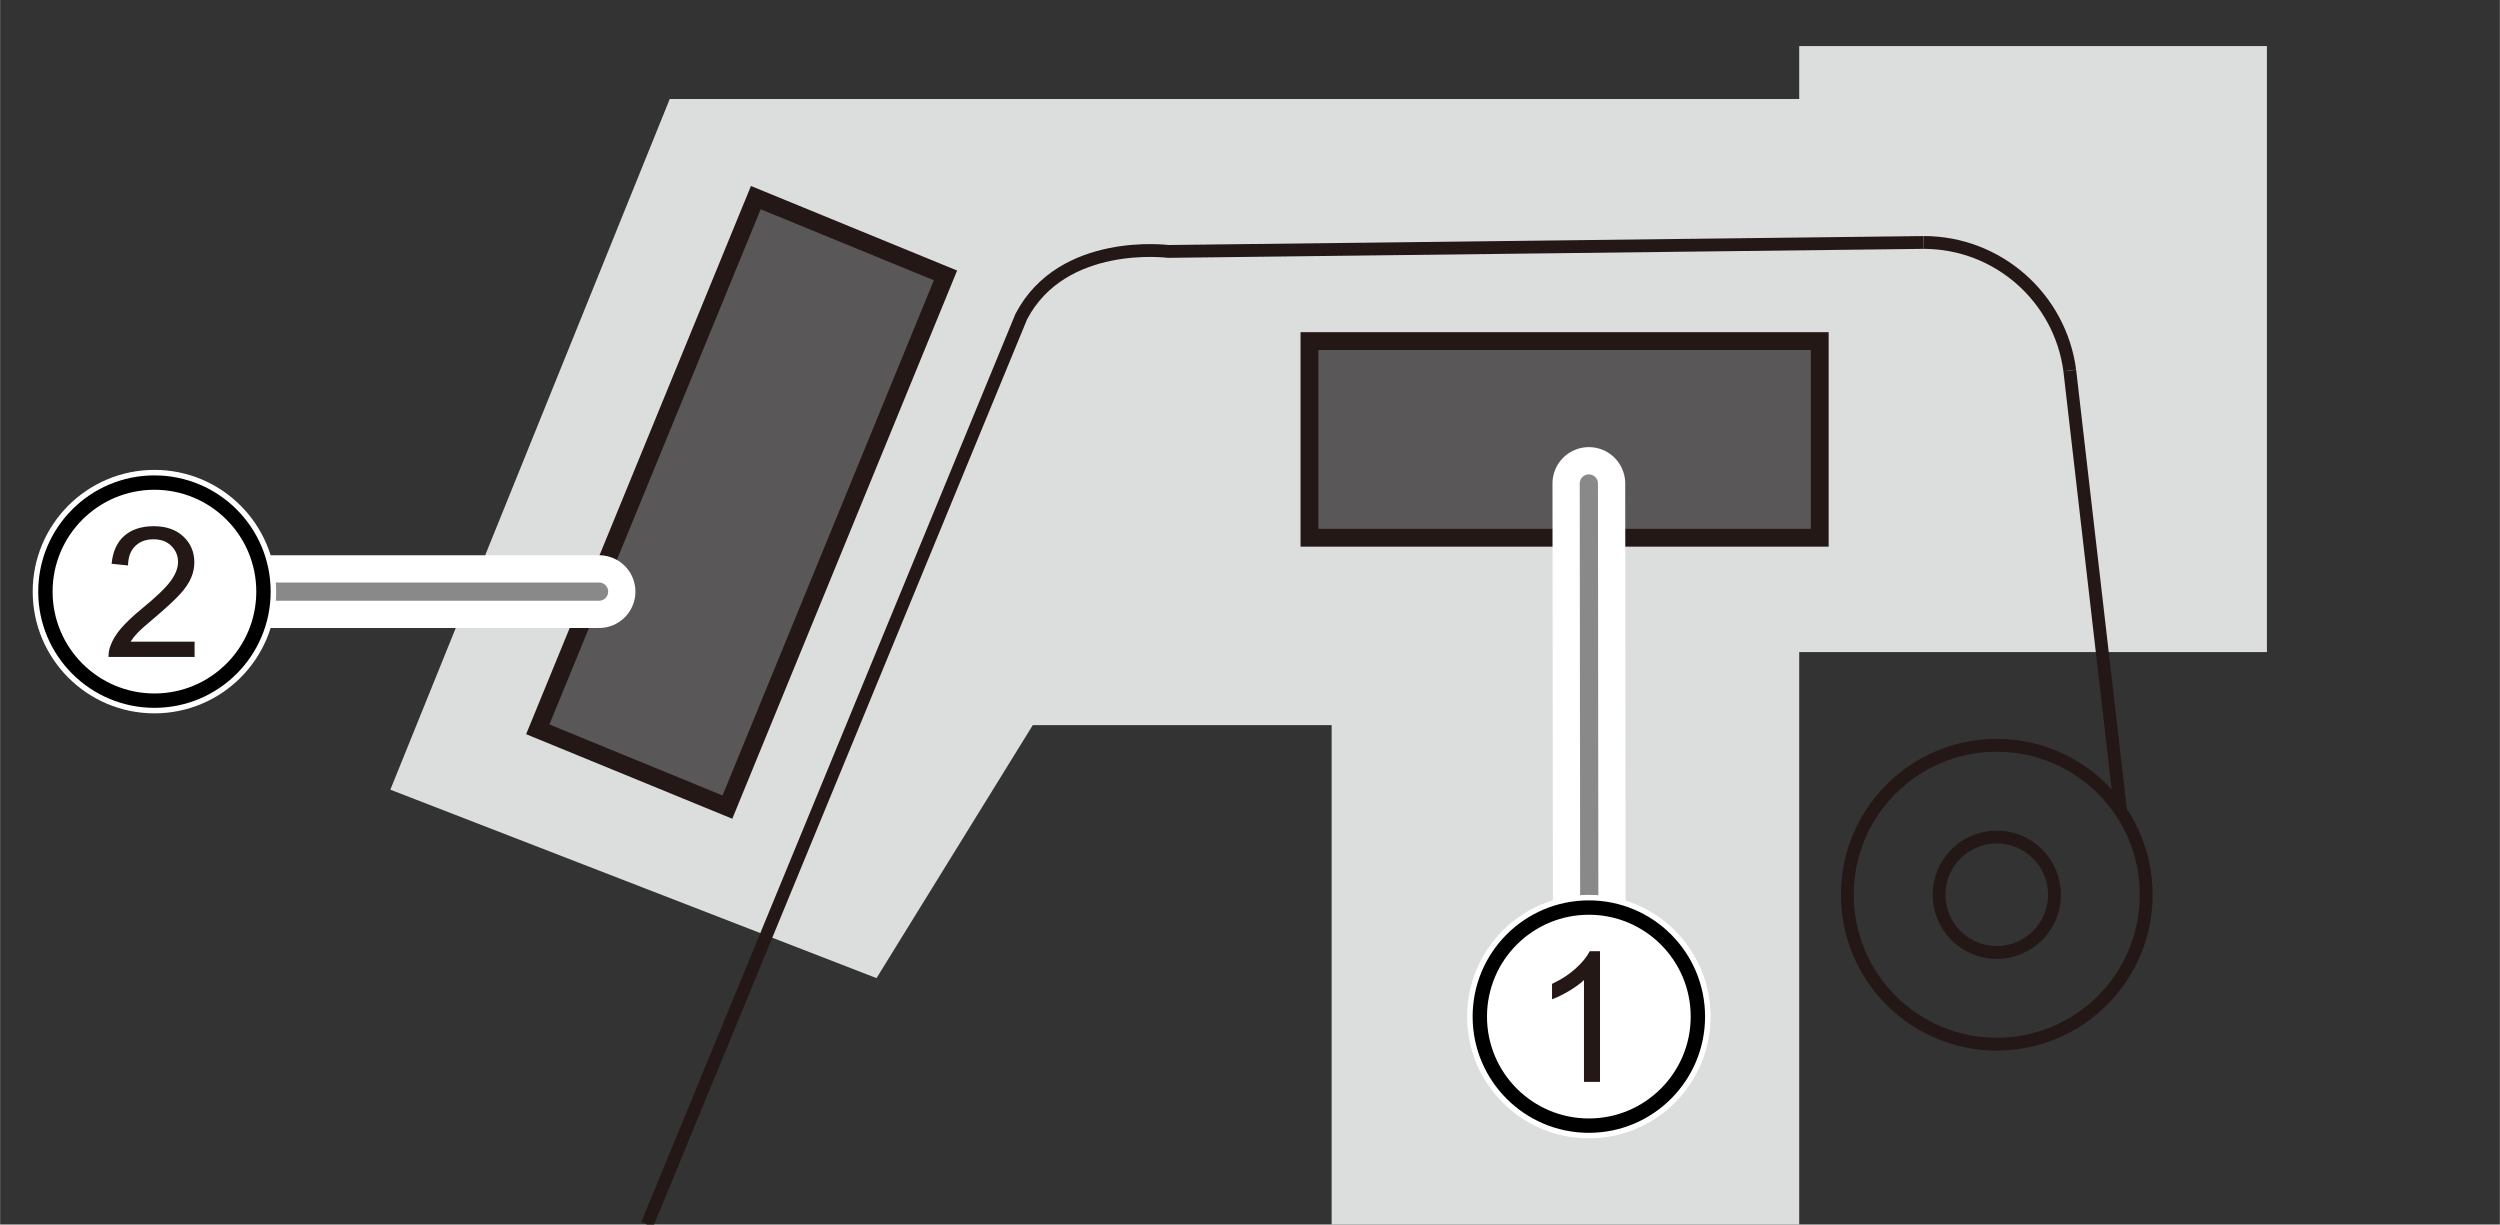 <?xml version="1.0" encoding="UTF-8"?><svg xmlns="http://www.w3.org/2000/svg" width="68.74mm" height="33.67mm" viewBox="0 0 194.87 95.46"><rect x="0" y="0" width="194.87" height="95.46" fill="#333333" stroke="none"/><defs><style>.cls-1,.cls-2,.cls-3,.cls-4{fill:none;}.cls-1,.cls-5{stroke:#231815;stroke-miterlimit:10;}.cls-2{stroke-width:1.98px;}.cls-2,.cls-3{stroke:#fff;}.cls-3{stroke-width:5.67px;}.cls-3,.cls-4{stroke-linecap:round;}.cls-6{fill:#dcdddd;}.cls-7{fill:#fff;stroke:#000;stroke-width:1.12px;}.cls-4{stroke:#898989;stroke-width:1.42px;}.cls-5{fill:#595757;stroke-width:1.39px;}.cls-8{fill:#231815;}</style></defs><g id="_イヤー_2"><polygon class="cls-6" points="140.25 3.59 140.25 7.72 128.26 7.72 80.18 7.72 52.2 7.72 30.42 61.56 68.32 76.25 80.5 56.53 103.8 56.53 103.8 95.46 140.25 95.46 140.25 56.53 140.25 55.87 140.25 50.83 176.71 50.83 176.71 3.59 140.25 3.59"/></g><g id="_イヤー_1"><path class="cls-1" d="M149.94,18.9l-58.88,.7s-8.25-1.07-11.46,5.09l-29.16,70.77"/><g><circle class="cls-1" cx="155.65" cy="69.75" r="11.65"/><circle class="cls-1" cx="155.65" cy="69.75" r="4.5"/></g><rect class="cls-5" x="102.07" y="26.59" width="39.78" height="15.33"/><rect class="cls-5" x="35.4" y="31.17" width="44.8" height="15.98" transform="translate(-.36 77.78) rotate(-67.7)"/><g><line class="cls-3" x1="123.89" y1="79.25" x2="123.85" y2="37.69"/><line class="cls-4" x1="123.89" y1="79.25" x2="123.85" y2="37.69"/><g><circle class="cls-2" cx="123.85" cy="79.25" r="8.5"/><g><circle class="cls-7" cx="123.85" cy="79.25" r="8.5"/><path class="cls-8" d="M124.72,84.34h-1.25v-7.94c-.3,.29-.69,.57-1.18,.86s-.92,.5-1.31,.64v-1.2c.7-.33,1.31-.72,1.83-1.19s.89-.92,1.11-1.36h.8v10.19Z"/></g></g></g><g><line class="cls-3" x1="20.55" y1="46.12" x2="46.69" y2="46.12"/><line class="cls-4" x1="20.55" y1="46.12" x2="46.69" y2="46.12"/><g><circle class="cls-2" cx="12.03" cy="46.12" r="8.5"/><g><circle class="cls-7" cx="12.03" cy="46.12" r="8.5"/><path class="cls-8" d="M15.16,50.01v1.2h-6.71c0-.3,.04-.59,.15-.87,.17-.46,.44-.91,.82-1.35,.38-.44,.92-.96,1.63-1.54,1.1-.9,1.85-1.62,2.24-2.15,.39-.53,.58-1.03,.58-1.5s-.18-.91-.53-1.25c-.35-.34-.81-.51-1.38-.51-.6,0-1.08,.18-1.44,.54s-.54,.86-.55,1.5l-1.28-.13c.09-.95,.42-1.68,.99-2.18,.57-.5,1.34-.75,2.3-.75s1.74,.27,2.31,.81c.57,.54,.85,1.21,.85,2.01,0,.41-.08,.8-.25,1.2-.17,.39-.44,.81-.83,1.24-.39,.43-1.03,1.03-1.92,1.79-.75,.63-1.23,1.05-1.44,1.28-.21,.22-.39,.45-.53,.67h4.98Z"/></g></g></g><path class="cls-1" d="M161.34,28.88l3.98,34.48"/><path class="cls-1" d="M149.94,18.9c5.84,0,10.66,4.35,11.4,9.98"/></g></svg>